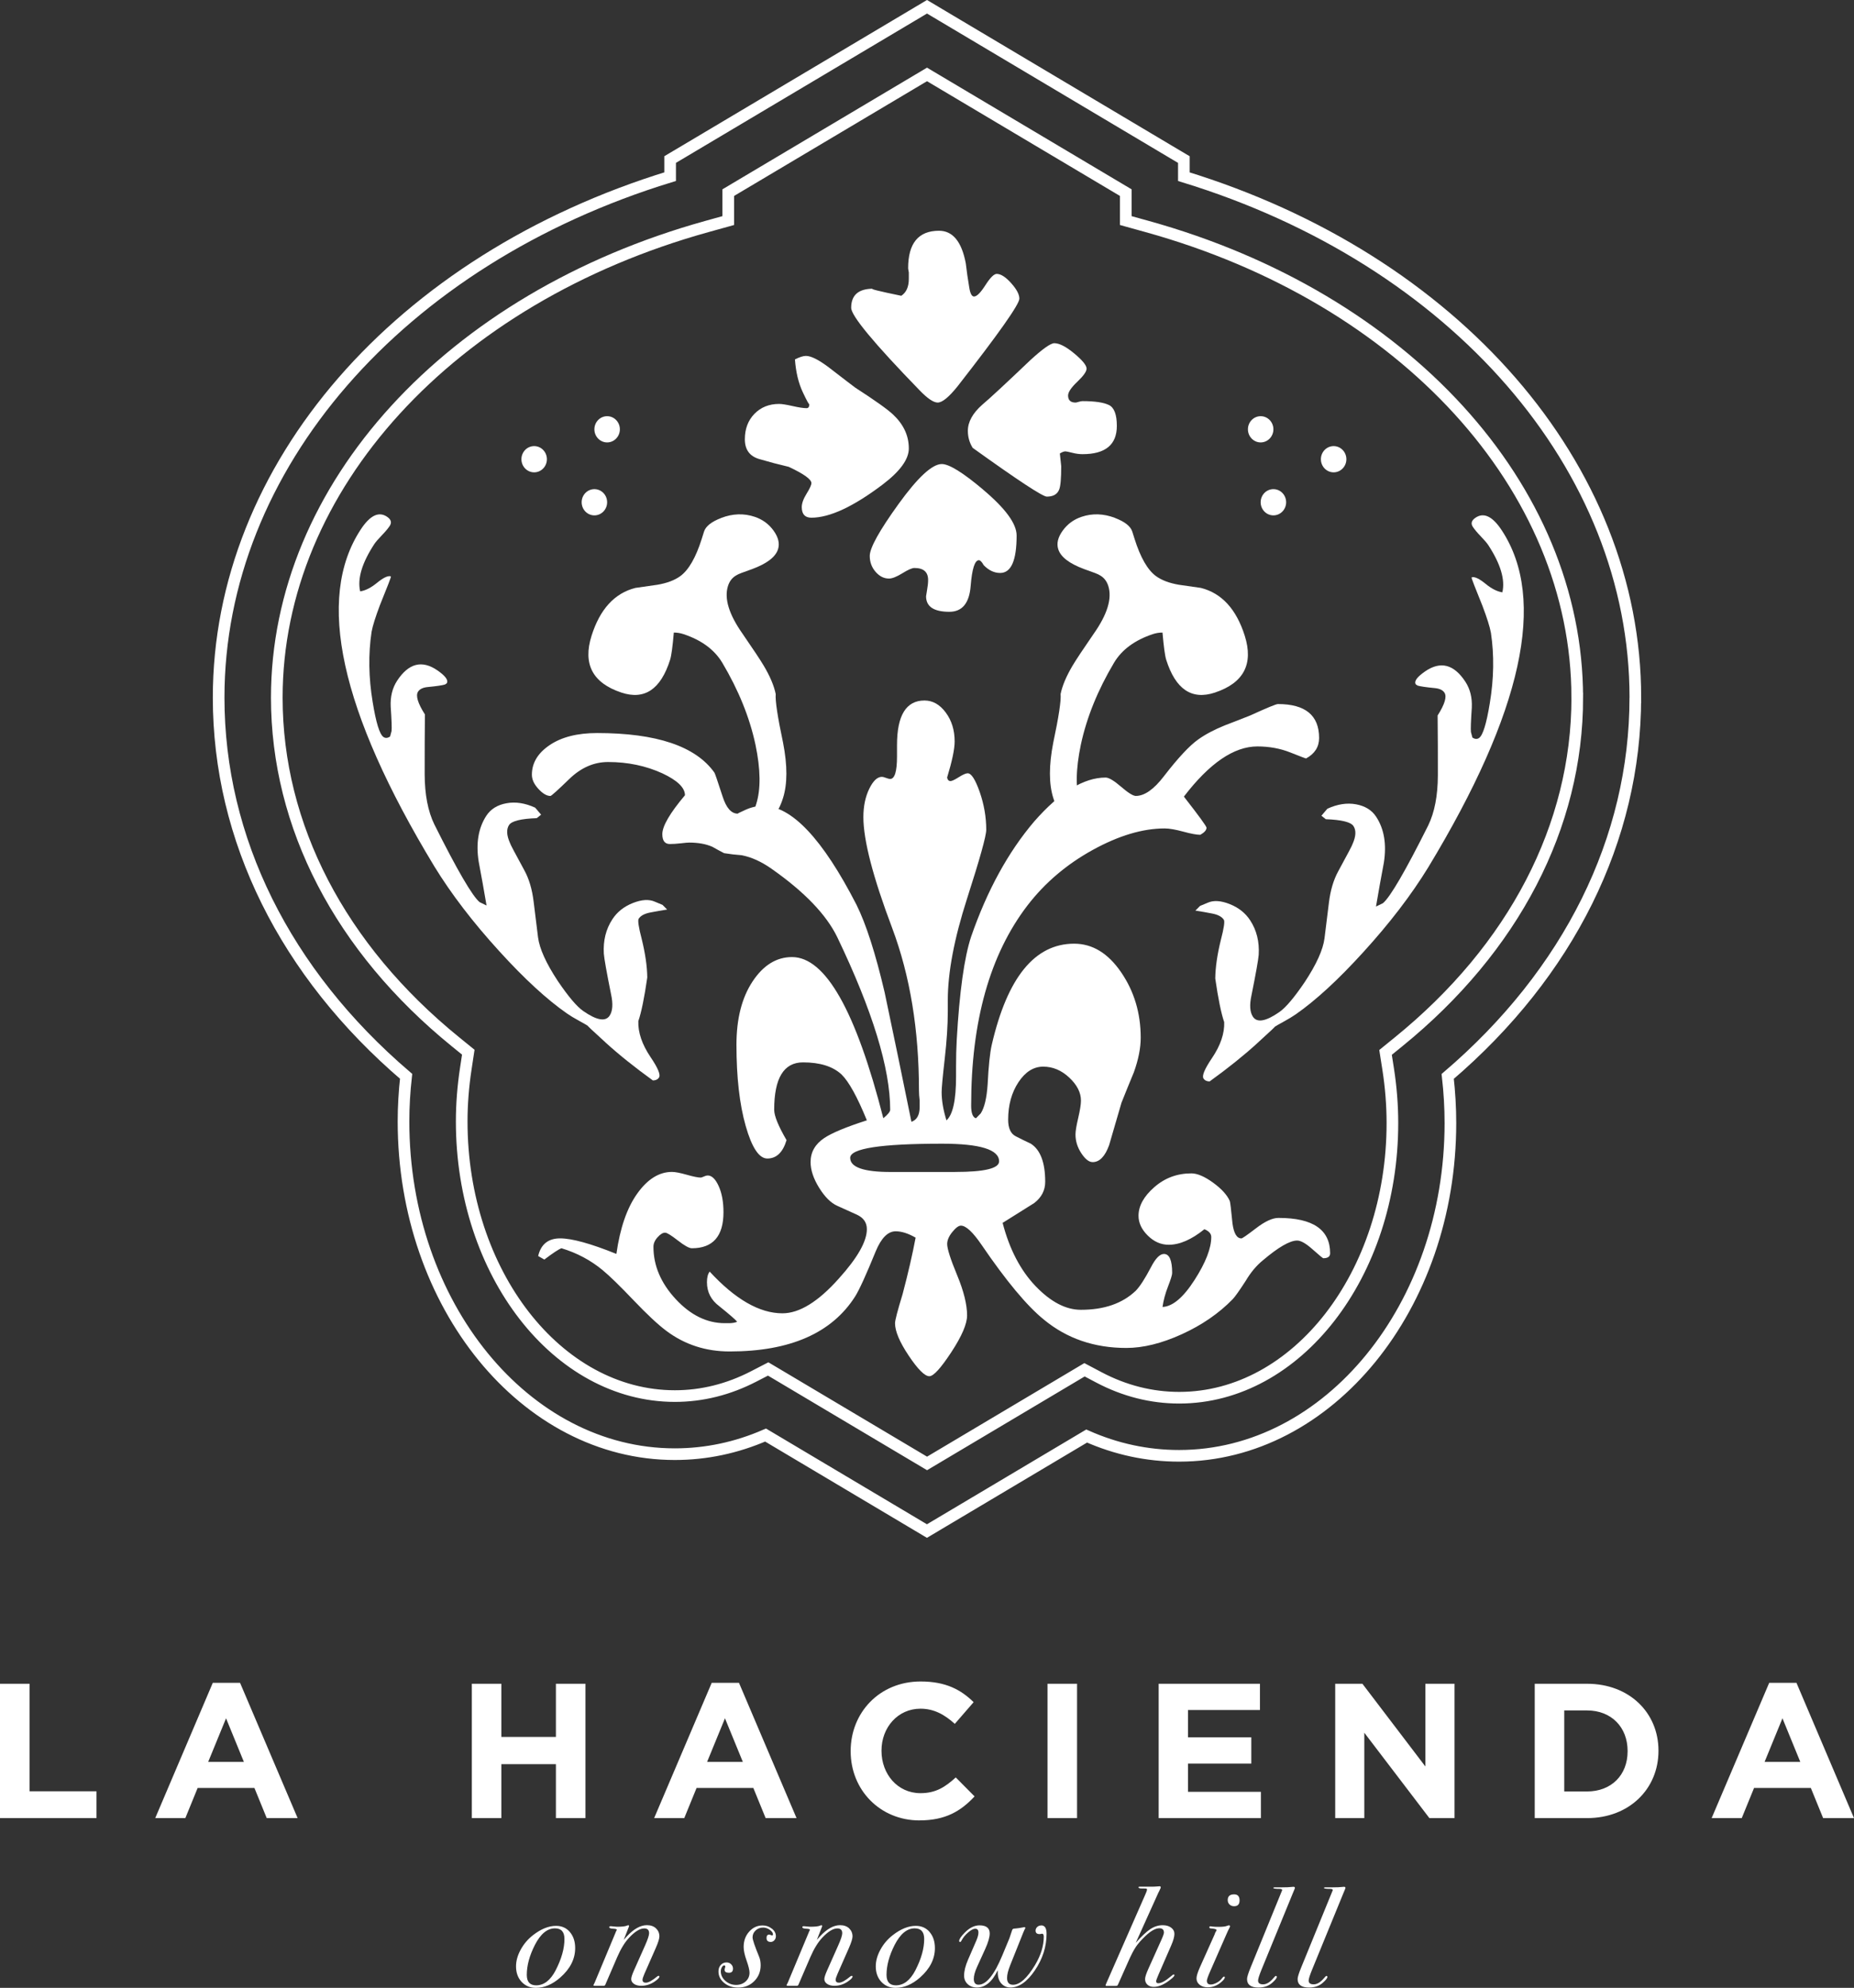 <?xml version="1.0" encoding="UTF-8"?><svg id="a" xmlns="http://www.w3.org/2000/svg" viewBox="0 0 542.95 582"><rect x="0" y="0" width="542.95" height="582" fill="#333333" stroke="none"/><defs><style>.b{stroke:#fff;stroke-width:3.41px;}.b,.c{fill:none;}.c,.d{stroke-width:0px;}.d{fill:#fff;}</style></defs><path class="c" d="m470.41,204.25c0-67.41-55.17-124.75-132.21-146.14v-6.55l-66.72-39.68-66.72,39.68v6.55c-77.05,21.39-132.21,78.73-132.21,146.14,0,41.68,21.13,79.49,55.44,107.35-.83,5.43-1.3,11.01-1.3,16.74,0,49.1,31.76,88.91,70.94,88.91,9.58,0,18.7-2.41,27.03-6.72l46.82,27.84,46.36-27.57c8.45,4.46,17.74,6.93,27.49,6.93,39.18,0,70.94-39.81,70.94-88.91,0-5.88-.48-11.62-1.35-17.18,34.35-27.87,55.5-65.69,55.5-107.39h-.01Z"/><path class="b" d="m478.92,204.25c0-67.57-52.86-128.21-132.22-152.52v-5.01l-4.16-2.47L275.83,4.57l-4.35-2.59-4.35,2.59-66.72,39.67-4.16,2.47v5.01c-79.36,24.31-132.22,84.95-132.22,152.52,0,41.39,19.45,80.6,54.9,110.88-.5,4.46-.76,8.88-.76,13.21,0,53.72,35.64,97.42,79.45,97.42,9.13,0,18.05-1.88,26.58-5.6,14.3,8.51,28.61,17.01,42.91,25.52l4.35,2.59,4.35-2.59c14.14-8.41,28.28-16.82,42.42-25.23,8.66,3.84,17.74,5.79,27.08,5.79,43.81,0,79.45-43.71,79.45-97.43,0-4.51-.27-9.08-.79-13.65,35.47-30.29,54.94-69.51,54.94-110.92h0v.02Zm-17.02,0c0-61.59-50.63-117.02-125.98-137.94l-6.23-1.73v-8.18c-19.4-11.54-38.81-23.08-58.21-34.61-19.4,11.54-38.81,23.08-58.21,34.61v8.18l-6.23,1.73c-75.35,20.92-125.98,76.35-125.98,137.94,0,37.58,18.57,73.35,52.3,100.74l3.78,3.07-.73,4.82c-.8,5.23-1.2,10.44-1.2,15.46,0,44.33,28.01,80.4,62.43,80.4,7.94,0,15.72-1.94,23.12-5.77l4.2-2.17,4.06,2.41c14.15,8.42,28.31,16.83,42.47,25.25,14-8.33,28.01-16.65,42.01-24.98l4.1-2.44,4.22,2.23c7.48,3.95,15.4,5.95,23.52,5.95,34.42,0,62.43-36.07,62.43-80.4,0-5.22-.42-10.56-1.25-15.86l-.76-4.84,3.8-3.09c33.76-27.39,52.35-63.18,52.35-100.78h0Z"/><path class="d" d="m368.13,305.48c3.95-3.59,5.65-5.19,5.08-4.8.38-.26,1.27-.78,2.69-1.55,1.41-.77,2.59-1.48,3.54-2.14,5.84-4.06,12.43-10.11,19.76-18.17,7.74-8.48,14.1-16.78,19.07-24.89,27.59-45.56,34.78-78.43,21.56-98.61-2.73-4.17-5.33-5.41-7.77-3.71-1.13.78-1.38,1.66-.74,2.63.51.78,1.29,1.71,2.35,2.81,1.06,1.1,1.78,1.94,2.16,2.52,3.62,5.53,5,10.15,4.14,13.85-1.52-.22-3.16-1.05-4.93-2.5s-3.09-2.09-3.94-1.92l-.14.1c-.09.07.97,2.85,3.21,8.36,1.31,3.46,2.13,6.07,2.45,7.82.98,6.52.87,13.37-.32,20.55-.98,6.04-2.03,9.46-3.16,10.24-.57.39-1.21.35-1.94-.13l-.43-1.6c-.1-.78-.02-3.17.25-7.16.14-2.92-.49-5.45-1.88-7.58-3.37-5.14-7.31-6.14-11.84-3-2.36,1.64-3.25,2.89-2.68,3.76.06.1.17.16.33.19l.1.15c.85.26,2.52.51,5.02.75,1.45.12,2.43.57,2.94,1.35.76,1.16.09,3.39-2,6.68.06,5.74.08,11.59.07,17.53-.02,5.94-.96,10.83-2.83,14.67-6.71,13.41-11.13,20.99-13.26,22.76l-2.03.98c.73-4.32,1.5-8.59,2.3-12.82.85-5.39.1-9.89-2.25-13.47-1.27-1.94-3.23-3.15-5.88-3.64s-5.46-.06-8.41,1.29l-1.74,2.05,1.28,1.02c4.64.17,7.33.84,8.1,2,.83,1.26.74,3.01-.26,5.26-.06.32-1.47,2.99-4.21,8.01-1.37,2.51-2.28,5.57-2.72,9.19s-.87,7.1-1.29,10.43c-.43,3.33-2.36,7.6-5.8,12.81-3.07,4.53-5.54,7.45-7.42,8.76-3.96,2.75-6.54,3.2-7.75,1.36-.89-1.36-1.03-3.45-.41-6.28,1.29-6.4,1.99-10.35,2.11-11.84.23-3.83-.6-7.2-2.51-10.11-1.4-2.14-3.39-3.71-5.98-4.74s-4.74-1.16-6.43-.4l-2.26.94-1.36,1.37c1.67.25,3.34.54,4.99.87,1.66.33,2.77.93,3.34,1.81.32.48.03,2.45-.87,5.89-1.05,4.26-1.6,8.02-1.64,11.3.85,5.9,1.72,10.16,2.62,12.79.11,3.31-1.08,6.82-3.59,10.53-2.16,3.19-2.98,5.18-2.48,5.95.38.58.98.87,1.8.87,5.31-3.83,9.94-7.54,13.89-11.13h0Z"/><path class="d" d="m374.4,356.58c-1.74,0-3.92,1-6.53,3s-4.05,3-4.32,3c-1.34,0-2.21-1.45-2.61-4.35-.4-4.14-.67-6.34-.8-6.62-.8-1.79-2.45-3.59-4.92-5.38-2.48-1.79-4.59-2.69-6.33-2.69-4.15,0-7.77,1.34-10.85,4.04-3.08,2.69-4.62,5.48-4.62,8.38,0,2.07.9,4,2.71,5.79s3.85,2.69,6.13,2.69c3.22,0,6.7-1.52,10.45-4.55,1.34.55,2.01,1.31,2.01,2.28,0,3.31-1.64,7.52-4.92,12.62s-6.4,7.73-9.35,7.86c.27-1.93.8-3.93,1.61-6,.8-2.07,1.21-3.38,1.21-3.93,0-3.73-.8-5.59-2.41-5.59-1.21,0-2.48,1.31-3.82,3.93-1.74,3.31-3.21,5.59-4.42,6.83-3.89,3.73-9.25,5.59-16.08,5.59-4.42,0-8.84-2.31-13.27-6.93-4.42-4.62-7.64-10.79-9.65-18.52,3.08-1.93,6.16-3.86,9.25-5.8,2.14-1.65,3.22-3.72,3.22-6.21,0-5.66-1.41-9.38-4.22-11.18-1.48-.69-2.95-1.41-4.42-2.17-1.48-.76-2.21-2.38-2.21-4.86,0-4.27,1.01-7.93,3.02-10.97,2.01-3.03,4.42-4.55,7.24-4.55s5.36,1.07,7.64,3.21c2.28,2.14,3.42,4.38,3.42,6.73,0,1.11-.27,2.79-.8,5.07-.54,2.28-.8,3.9-.8,4.86,0,1.93.57,3.76,1.71,5.49,1.14,1.73,2.24,2.59,3.32,2.59,2.01,0,3.62-1.66,4.82-4.97,1.21-4.14,2.41-8.28,3.62-12.42,1.21-3.03,2.41-6,3.62-8.9,1.34-3.73,2.01-7.1,2.01-10.14,0-7.17-1.91-13.56-5.73-19.14-3.82-5.59-8.41-8.38-13.77-8.38-11.52,0-19.56,9.87-24.12,29.6-.54,2.35-.94,6.21-1.21,11.59-.27,4-.94,6.83-2.01,8.48l-1.41,1.45c-.94-.28-1.41-1.52-1.41-3.73,0-24.7,5.49-44.22,16.48-58.57,5.09-6.62,11.46-12.04,19.09-16.25,7.64-4.21,14.67-6.31,21.1-6.31,1.34,0,3.15.31,5.43.93s3.95.93,5.02.93c1.21-.69,1.81-1.38,1.81-2.07,0-.41-2.21-3.45-6.63-9.11,7.5-9.79,14.67-14.69,21.51-14.69,3.48,0,6.7.59,9.65,1.76,2.95,1.17,4.49,1.76,4.62,1.76,2.54-1.38,3.82-3.38,3.82-6,0-6.62-4.02-9.93-12.06-9.93-.54,0-3.22,1.11-8.04,3.31-2.41.97-4.89,1.93-7.44,2.9-3.08,1.24-5.7,2.62-7.84,4.14-2.55,1.8-5.9,5.38-10.05,10.76-2.95,3.86-5.7,5.79-8.24,5.79-.8,0-2.25-.9-4.32-2.69-2.08-1.79-3.59-2.69-4.52-2.69-6.43,0-13.4,4.28-20.9,12.83-7.64,8.97-13.8,20.21-18.49,33.73-2.01,6.07-3.42,16.14-4.22,30.22-.14,2.48-.2,5.11-.2,7.86v2.9c0,6.9-.94,11.17-2.81,12.83-.94-3.03-1.41-5.79-1.41-8.28,0-1.24.3-4.48.9-9.73.6-5.24.9-9.86.9-13.87v-3.31c0-8.14,1.88-18.04,5.63-29.7s5.63-18.38,5.63-20.18c0-3.72-.64-7.41-1.91-11.07-1.28-3.65-2.45-5.48-3.52-5.48-.54,0-1.41.38-2.61,1.14-1.21.76-2.01,1.14-2.41,1.14-.54,0-.87-.34-1.01-1.03,1.47-4.83,2.21-8.35,2.21-10.56,0-3.31-.87-6.14-2.61-8.48-1.74-2.35-3.82-3.52-6.23-3.52-5.36,0-8.04,4.35-8.04,13.04v3.31c0,4.42-.67,6.62-2.01,6.62-.27,0-.67-.1-1.21-.31-.54-.21-.94-.31-1.2-.31-1.34,0-2.58,1.17-3.72,3.52s-1.71,5.11-1.71,8.28c0,6.76,2.81,17.59,8.44,32.49,5.23,13.94,7.84,29.8,7.84,47.6,0,.83.07,1.79.2,2.9v1.86c0,2.35-.8,3.8-2.41,4.35-2.55-12.55-5.16-25.18-7.84-37.87-2.68-11.45-5.43-20-8.24-25.66-9.92-19.32-19.03-28.97-27.34-28.97-1.74,0-3.45.38-5.13,1.14-1.68.76-2.45,1.14-2.31,1.14-1.88,0-3.35-1.66-4.42-4.97-1.48-4.55-2.28-6.9-2.41-7.04-5.49-7.73-16.95-11.59-34.37-11.59-5.76,0-10.39,1.17-13.87,3.52-3.49,2.35-5.22,5.24-5.22,8.69,0,1.38.63,2.76,1.91,4.14,1.27,1.38,2.44,2.07,3.52,2.07.27,0,2.11-1.66,5.53-4.97s7.2-4.97,11.36-4.97c5.76,0,11.05,1.11,15.88,3.31,4.42,2.07,6.63,4.21,6.63,6.42-4.42,5.24-6.63,9.04-6.63,11.38,0,1.93.73,2.9,2.21,2.9.94,0,2.01-.07,3.22-.21s2.01-.21,2.41-.21c2.68,0,4.96.41,6.83,1.24,1.21.69,2.34,1.31,3.42,1.86,1.74.28,3.48.48,5.23.62,2.81.55,5.69,1.86,8.64,3.93,9.65,6.76,16.08,13.45,19.29,20.08,10.32,21.52,15.48,38.36,15.48,50.5,0,.55-.67,1.38-2.01,2.48-8.04-31.46-16.95-47.19-26.73-47.19-4.56,0-8.41,2.38-11.56,7.14s-4.72,10.94-4.72,18.52c0,9.52.9,17.46,2.71,23.8,1.81,6.35,3.92,9.52,6.33,9.52,2.68,0,4.55-1.79,5.63-5.38-2.41-4.14-3.62-7.11-3.62-8.9,0-9.24,2.81-13.87,8.44-13.87,4.96,0,8.71,1.17,11.26,3.52,2.14,2.07,4.62,6.55,7.44,13.45-6.03,1.93-10.18,3.66-12.46,5.17-2.68,1.79-4.02,4.14-4.02,7.04,0,2.35.84,4.86,2.51,7.55s3.45,4.45,5.33,5.28,3.78,1.69,5.73,2.59c1.94.9,2.91,2.31,2.91,4.24,0,3.59-2.75,8.41-8.24,14.49-6.03,6.76-11.53,10.14-16.48,10.14-6.7,0-13.8-4.07-21.31-12.21-.54.69-.8,1.72-.8,3.1,0,2.9,1.21,5.24,3.62,7.04,3.08,2.48,4.82,4,5.23,4.55-.67.28-1.48.41-2.41.41h-1.21c-5.23,0-10.02-2.35-14.37-7.04-4.35-4.69-6.53-9.8-6.53-15.32,0-.96.4-1.9,1.21-2.79.8-.9,1.54-1.35,2.21-1.35.53,0,1.77.76,3.72,2.28,1.94,1.52,3.32,2.28,4.12,2.28,6.16,0,9.25-3.52,9.25-10.55,0-3.03-.47-5.59-1.41-7.66s-2.01-3.1-3.22-3.1c-.27,0-.64.1-1.11.31s-.77.31-.9.31c-.8,0-2.18-.28-4.12-.83s-3.38-.83-4.32-.83c-3.75,0-7.14,2.1-10.15,6.31-3.02,4.21-5.06,10.11-6.13,17.7-7.51-3.03-13-4.55-16.48-4.55s-5.63,1.73-6.43,5.17l1.81,1.03c2.54-1.93,4.22-3.03,5.02-3.31,4.55,1.38,8.57,3.52,12.06,6.42,2.01,1.65,5.02,4.58,9.04,8.8,4.02,4.21,7.24,7.21,9.65,9,5.36,4,11.52,6,18.49,6,17.69,0,29.95-5.38,36.78-16.14,1.21-1.93,3.22-6.35,6.03-13.24,1.61-3.86,3.55-5.8,5.83-5.8,1.74,0,3.68.62,5.83,1.86-.94,4.97-2.21,10.48-3.82,16.56-1.48,4.83-2.21,7.66-2.21,8.49,0,2.34,1.34,5.52,4.02,9.52s4.69,6,6.03,6c1.21,0,3.35-2.35,6.43-7.04s4.62-8.28,4.62-10.76c0-3.18-.97-7.11-2.92-11.8-1.94-4.69-2.91-7.73-2.91-9.11,0-1.1.5-2.28,1.51-3.52s1.84-1.86,2.51-1.86c1.47,0,3.48,1.86,6.03,5.59,7.24,10.62,13.33,17.93,18.29,21.94,6.7,5.52,14.74,8.28,24.12,8.28,4.95,0,10.38-1.34,16.28-4.03s10.85-6.11,14.87-10.24c.67-.69,1.94-2.48,3.82-5.38,1.47-2.48,3.15-4.48,5.02-6,4.55-3.86,7.91-5.8,10.05-5.8,1.07,0,2.58.86,4.52,2.59,1.94,1.72,2.98,2.59,3.12,2.59,1.34,0,2.01-.48,2.01-1.45,0-6.9-5.02-10.35-15.07-10.35h-.06Zm-94.67-13.45h-18.89c-7.91,0-11.86-1.38-11.86-4.14s8.98-4.14,26.93-4.14c11.12,0,16.68,1.73,16.68,5.17,0,2.07-4.29,3.1-12.86,3.1h0Z"/><path class="d" d="m177.32,305.2c-3.95-3.59-5.65-5.19-5.08-4.8-.38-.26-1.27-.78-2.69-1.55-1.41-.77-2.59-1.48-3.53-2.14-5.84-4.06-12.43-10.11-19.76-18.17-7.74-8.48-14.1-16.78-19.07-24.89-27.59-45.56-34.78-78.43-21.56-98.61,2.73-4.17,5.33-5.41,7.77-3.71,1.13.78,1.38,1.66.74,2.63-.51.78-1.29,1.71-2.36,2.81-1.06,1.1-1.78,1.94-2.16,2.52-3.62,5.53-5,10.15-4.14,13.85,1.52-.22,3.16-1.05,4.93-2.5s3.09-2.09,3.93-1.93l.14.1c.09.07-.97,2.85-3.21,8.35-1.31,3.47-2.13,6.07-2.45,7.83-.98,6.52-.87,13.37.32,20.55.98,6.04,2.03,9.46,3.16,10.24.57.39,1.21.35,1.94-.14l.43-1.6c.1-.78.02-3.17-.25-7.16-.14-2.92.49-5.45,1.88-7.58,3.37-5.14,7.31-6.14,11.84-3,2.36,1.64,3.25,2.89,2.68,3.76-.06.09-.17.16-.33.19l-.09.14c-.85.26-2.52.51-5.02.75-1.45.12-2.43.57-2.94,1.35-.76,1.16-.1,3.39,2,6.68-.06,5.74-.08,11.59-.07,17.53.02,5.94.96,10.83,2.83,14.67,6.71,13.41,11.13,20.99,13.26,22.76l2.03.98c-.73-4.32-1.5-8.59-2.3-12.82-.85-5.39-.1-9.88,2.25-13.47,1.27-1.94,3.23-3.16,5.88-3.64,2.65-.49,5.46-.06,8.41,1.29l1.74,2.05-1.28,1.02c-4.64.17-7.33.84-8.1,2-.83,1.26-.74,3.01.26,5.26.06.33,1.47,2.99,4.21,8.01,1.38,2.51,2.28,5.57,2.72,9.19s.87,7.1,1.29,10.43c.43,3.33,2.36,7.6,5.8,12.81,3.07,4.53,5.54,7.45,7.42,8.76,3.96,2.75,6.54,3.2,7.75,1.36.89-1.36,1.03-3.45.41-6.28-1.29-6.4-1.99-10.35-2.11-11.84-.23-3.83.6-7.2,2.51-10.11,1.4-2.14,3.39-3.71,5.98-4.74,2.59-1.02,4.73-1.16,6.43-.4l2.26.94,1.36,1.37c-1.67.25-3.34.54-4.99.87-1.66.33-2.77.93-3.34,1.81-.32.49-.03,2.45.87,5.9,1.05,4.26,1.6,8.02,1.64,11.3-.85,5.9-1.72,10.16-2.62,12.79-.11,3.31,1.08,6.82,3.59,10.54,2.16,3.19,2.98,5.18,2.47,5.95-.38.58-.98.87-1.8.87-5.31-3.83-9.94-7.54-13.89-11.13h.01Z"/><path class="d" d="m324.75,118.58c-1.54-.76-4.12-1.14-7.74-1.14-.27,0-.64.07-1.11.21-.47.14-.77.21-.9.21-1.48,0-2.21-.69-2.21-2.07,0-.96.9-2.31,2.71-4.03s2.71-3,2.71-3.83c0-.96-1.21-2.45-3.62-4.45s-4.36-3-5.83-3c-1.07,0-3.42,1.66-7.03,4.97-7.24,6.9-11.93,11.25-14.07,13.04-2.81,2.48-4.22,5.04-4.22,7.66,0,1.79.47,3.45,1.41,4.97,13.27,9.52,20.5,14.28,21.71,14.28,1.88,0,3.08-.69,3.62-2.07.4-.96.6-3.24.6-6.83l-.4-3.73c.67-.41,1.21-.62,1.61-.62.27,0,.94.14,2.01.41,1.07.28,2.08.41,3.02.41,6.7,0,10.05-2.76,10.05-8.28,0-3.31-.77-5.35-2.31-6.11h-.01Zm-28.64-35.7c-1.61-1.79-3.02-2.69-4.22-2.69-.8,0-1.91,1.11-3.32,3.31-1.41,2.21-2.51,3.31-3.32,3.31-.67,0-1.14-.9-1.41-2.69-.4-2.34-.74-4.69-1.01-7.04-1.21-6.35-3.82-9.52-7.84-9.52-6.03,0-9.04,3.66-9.04,10.97,0,.14.07.55.2,1.24v1.86c0,2.35-.74,4-2.21,4.97-6.7-1.38-9.45-2.07-8.24-2.07-4.29,0-6.43,1.86-6.43,5.59,0,2.35,6.7,10.42,20.1,24.22,2.28,2.35,4.02,3.52,5.23,3.52,1.34,0,3.28-1.58,5.83-4.76,12.06-15.45,18.09-24.01,18.09-25.66,0-1.24-.8-2.76-2.41-4.55h0Zm-8.24,60.43c-5.9-4.97-9.92-7.45-12.06-7.45-2.81,0-7.03,3.9-12.66,11.69-5.63,7.8-8.44,12.87-8.44,15.21,0,1.79.57,3.35,1.71,4.66,1.14,1.31,2.44,1.97,3.92,1.97.94,0,2.24-.52,3.92-1.55,1.67-1.04,2.85-1.55,3.52-1.55,2.68,0,4.02,1.17,4.02,3.52,0,.83-.1,1.79-.3,2.9-.2,1.11-.3,1.73-.3,1.86,0,3.04,2.28,4.55,6.83,4.55,3.75,0,5.83-2.52,6.23-7.55.4-5.03,1.21-7.55,2.41-7.55.4,0,.87.49,1.41,1.45,1.47,1.52,3.08,2.28,4.82,2.28,3.22,0,4.82-3.65,4.82-10.97,0-3.45-3.28-7.93-9.85-13.45h0v-.02Zm-26.33-21.94c-1.61-1.52-5.29-4.14-11.05-7.86-.4-.28-3.02-2.28-7.84-6-2.95-2.21-5.16-3.31-6.63-3.31-.8,0-1.88.35-3.22,1.03.27,3.73,1.04,6.93,2.31,9.62s1.91,3.83,1.91,3.41c0,.83-.27,1.24-.8,1.24-.94,0-2.31-.21-4.12-.62s-3.12-.62-3.92-.62c-2.95,0-5.36.97-7.24,2.9s-2.81,4.42-2.81,7.45,1.41,4.97,4.22,5.79c2.81.83,5.69,1.59,8.64,2.28,4.42,2.07,6.63,3.66,6.63,4.76,0,.55-.47,1.59-1.41,3.1-.94,1.52-1.41,2.83-1.41,3.93,0,2.07.94,3.1,2.81,3.1,5.36,0,12.33-3.24,20.9-9.73,5.09-3.86,7.64-7.38,7.64-10.55,0-3.73-1.54-7.04-4.62-9.93h0Z"/><path class="d" d="m211.24,151.64c-2.89,1.1-4.58,2.44-5.07,4.02l-.65,2.07c-1.74,5.52-3.85,9.17-6.31,10.96-1.65,1.19-3.86,2.03-6.66,2.51-2.1.28-4.26.59-6.48.93-6.1,1.55-10.37,6.22-12.83,14-2.61,8.27.29,13.82,8.71,16.63,6.79,2.27,11.55-.92,14.29-9.59.37-1.18.74-3.84,1.09-7.97.95,0,1.91.15,2.87.47,5.26,1.76,9.03,4.55,11.32,8.36,4.77,8.02,8.01,16.02,9.72,23.99,1.52,7.26,1.59,13.06.22,17.39l-.47,1.48c-.4,1.28.21,2.19,1.83,2.74,2.77.93,4.94-1.07,6.49-5.99,1.31-4.14,1.31-9.52.02-16.16-1.62-7.62-2.33-12.38-2.16-14.28-.5-2.45-1.68-5.24-3.55-8.37-.97-1.63-3.01-4.71-6.13-9.24-4.02-5.7-5.45-10.37-4.3-14.02.47-1.48,1.33-2.55,2.6-3.21.29-.23,1.79-.81,4.52-1.76,4.31-1.6,6.83-3.54,7.54-5.81.53-1.67.09-3.48-1.3-5.42-1.4-1.94-3.24-3.29-5.54-4.06-3.16-1.06-6.42-.95-9.78.32h.01Z"/><path class="d" d="m326.52,151.64c2.89,1.1,4.58,2.44,5.08,4.02l.65,2.07c1.74,5.52,3.84,9.17,6.31,10.96,1.65,1.19,3.86,2.03,6.66,2.51,2.09.28,4.26.59,6.48.93,6.09,1.55,10.37,6.22,12.83,14,2.61,8.27-.29,13.82-8.71,16.63-6.79,2.27-11.55-.92-14.29-9.59-.37-1.18-.73-3.84-1.09-7.97-.95,0-1.91.15-2.87.47-5.26,1.76-9.04,4.55-11.32,8.36-4.77,8.02-8.01,16.02-9.72,23.99-1.52,7.26-1.59,13.06-.22,17.39l.47,1.48c.41,1.28-.2,2.19-1.83,2.74-2.77.93-4.94-1.07-6.49-5.99-1.31-4.14-1.31-9.52-.02-16.16,1.62-7.62,2.34-12.38,2.16-14.28.5-2.45,1.68-5.24,3.54-8.37.97-1.63,3.01-4.71,6.13-9.24,4.02-5.7,5.45-10.37,4.3-14.02-.47-1.48-1.33-2.55-2.6-3.21-.29-.23-1.79-.81-4.52-1.76-4.31-1.6-6.83-3.54-7.54-5.81-.53-1.67-.1-3.48,1.3-5.42s3.24-3.29,5.54-4.06c3.16-1.06,6.42-.95,9.78.32h-.01Z"/><path class="d" d="m372.92,150.89c2.06,0,3.73-1.72,3.73-3.84s-1.67-3.84-3.73-3.84-3.73,1.72-3.73,3.84,1.67,3.84,3.73,3.84h0Z"/><path class="d" d="m369.19,129.53c2.06,0,3.73-1.72,3.73-3.84s-1.67-3.84-3.73-3.84-3.73,1.72-3.73,3.84,1.67,3.84,3.73,3.84h0Z"/><path class="d" d="m390.56,138.29c2.06,0,3.73-1.72,3.73-3.84s-1.67-3.84-3.73-3.84-3.73,1.72-3.73,3.84,1.67,3.84,3.73,3.84h0Z"/><path class="d" d="m174.07,150.89c-2.06,0-3.73-1.72-3.73-3.84s1.67-3.84,3.73-3.84,3.73,1.72,3.73,3.84-1.67,3.84-3.73,3.84h0Z"/><path class="d" d="m177.8,129.53c-2.06,0-3.73-1.72-3.73-3.84s1.67-3.84,3.73-3.84,3.73,1.72,3.73,3.84-1.67,3.84-3.73,3.84h0Z"/><path class="d" d="m156.43,138.29c-2.06,0-3.73-1.72-3.73-3.84s1.67-3.84,3.73-3.84,3.73,1.72,3.73,3.84-1.67,3.84-3.73,3.84h0Z"/><path class="d" d="m166.9,565.65c-1.04-1.2-2.38-1.8-4.05-1.8-2.18,0-4.44.91-6.78,2.74-1.5,1.17-2.7,2.59-3.6,4.25-.9,1.66-1.35,3.28-1.35,4.86,0,1.85.54,3.36,1.63,4.54,1.09,1.17,2.48,1.76,4.17,1.76,2.48,0,4.86-1.01,7.15-3.02,2.92-2.56,4.37-5.44,4.37-8.62,0-1.93-.52-3.5-1.55-4.7h.01Zm-4.17,11.2c-1.53,2.94-3.43,4.41-5.72,4.41-1.83,0-2.74-1.02-2.74-3.07,0-2.72.79-5.64,2.37-8.75,1.66-3.24,3.62-4.86,5.88-4.86,1.85,0,2.78,1.03,2.78,3.11,0,2.78-.86,5.83-2.57,9.15h0Zm29.38-12.28c-.68-.62-1.57-.92-2.66-.92-1.88,0-3.83,1.08-5.85,3.25-.41.45-.72.79-.94,1.04l1.51-3.84s.04-.12.04-.2c0-.16-.08-.24-.24-.24-.06,0-.18.04-.37.12-.46.22-1.43.33-2.9.33-.22,0-.53-.03-.94-.08s-.71-.08-.9-.08c-.3,0-.45.1-.45.29,0,.27.41.42,1.23.45.65.03.99.14,1.02.32-.06.11-.12.23-.21.37l-6.25,14.97-.29.61c-.08.11-.12.19-.12.24,0,.14.1.2.29.2h2.78c.22,0,.4-.2.53-.61l3.35-7.77c1.06-2.45,2.23-4.36,3.51-5.72,1.69-1.8,3.16-2.7,4.41-2.7.95,0,1.43.46,1.43,1.4,0,.63-.4,1.83-1.19,3.61l-3.27,7.35c-.52,1.18-.78,2-.78,2.47,0,.57.28,1.05.83,1.42s1.25.55,2.11.55c1.4,0,2.72-.42,3.96-1.27.91-.63,1.36-1.1,1.36-1.43,0-.14-.08-.21-.25-.21-.08,0-.19.04-.33.12-1.5,1.25-2.63,1.88-3.41,1.88-.64,0-.96-.29-.96-.86,0-.3.19-.89.57-1.77l3.31-7.52c.71-1.62,1.06-2.75,1.06-3.41,0-.96-.34-1.74-1.02-2.36h.03Zm33.92.1c-.76-.63-1.66-.94-2.7-.94-1.55,0-2.87.61-3.94,1.82-1.08,1.21-1.61,2.7-1.61,4.48,0,1.04.28,2.34.84,3.92.59,1.66.88,2.86.88,3.6,0,1.04-.38,1.89-1.13,2.57s-1.69,1.02-2.81,1.02c-1.2,0-2.25-.4-3.14-1.19s-1.33-1.72-1.33-2.78c0-.43.1-.84.31-1.2.21-.37.43-.55.68-.55.22,0,.33.14.33.41,0,.03-.04.14-.1.33-.07.19-.1.38-.1.57,0,.57.42.86,1.27.86.79,0,1.18-.41,1.18-1.23,0-.49-.18-.91-.55-1.27-.37-.35-.81-.53-1.33-.53-.68,0-1.25.24-1.7.74-.45.49-.67,1.12-.67,1.88,0,1.34.55,2.46,1.66,3.37,1.1.91,2.47,1.37,4.11,1.37,1.88,0,3.45-.63,4.7-1.88s1.88-2.81,1.88-4.66c0-.93-.15-1.76-.45-2.49-1.28-3.11-1.92-5-1.92-5.68,0-.79.3-1.46.9-2.02.6-.56,1.33-.84,2.21-.84.65,0,1.29.22,1.92.65.63.44.94.89.94,1.35,0,.19-.08.29-.24.29-.11,0-.25-.04-.43-.12s-.31-.12-.39-.12c-.54,0-.82.33-.82.98,0,.79.41,1.18,1.23,1.18.41,0,.76-.16,1.06-.49s.45-.72.45-1.19c0-.84-.38-1.58-1.14-2.21h-.05Zm22.64-.1c-.68-.62-1.57-.92-2.66-.92-1.88,0-3.83,1.08-5.85,3.25-.41.45-.72.79-.94,1.04l1.51-3.84s.04-.12.04-.2c0-.16-.08-.24-.25-.24-.05,0-.18.04-.37.12-.46.22-1.43.33-2.9.33-.22,0-.53-.03-.94-.08s-.71-.08-.9-.08c-.3,0-.45.1-.45.29,0,.27.41.42,1.23.45.65.03.99.14,1.02.32-.05.11-.12.23-.2.37l-6.25,14.97-.29.61c-.08.11-.12.19-.12.24,0,.14.1.2.29.2h2.78c.22,0,.39-.2.53-.61l3.35-7.77c1.06-2.45,2.23-4.36,3.51-5.72,1.69-1.8,3.16-2.7,4.41-2.7.95,0,1.43.46,1.43,1.4,0,.63-.4,1.83-1.19,3.61l-3.27,7.35c-.52,1.18-.78,2-.78,2.47,0,.57.28,1.05.83,1.42s1.25.55,2.11.55c1.4,0,2.72-.42,3.96-1.27.91-.63,1.36-1.1,1.36-1.43,0-.14-.08-.21-.25-.21-.08,0-.2.04-.33.12-1.5,1.25-2.63,1.88-3.41,1.88-.64,0-.96-.29-.96-.86,0-.3.19-.89.57-1.77l3.31-7.52c.71-1.62,1.06-2.75,1.06-3.41,0-.96-.34-1.74-1.02-2.36h.03Zm23.58,1.08c-1.03-1.2-2.38-1.8-4.05-1.8-2.18,0-4.44.91-6.78,2.74-1.5,1.17-2.7,2.59-3.6,4.25s-1.35,3.28-1.35,4.86c0,1.85.54,3.36,1.63,4.54,1.09,1.17,2.48,1.76,4.17,1.76,2.48,0,4.86-1.01,7.15-3.02,2.91-2.56,4.37-5.44,4.37-8.62,0-1.93-.52-3.5-1.55-4.7h0Zm-4.17,11.2c-1.53,2.94-3.43,4.41-5.72,4.41-1.83,0-2.74-1.02-2.74-3.07,0-2.72.79-5.64,2.37-8.75,1.66-3.24,3.62-4.86,5.88-4.86,1.85,0,2.78,1.03,2.78,3.11,0,2.78-.86,5.83-2.57,9.15h0Zm36.84-13.12c-.46,0-.85.15-1.17.45s-.48.65-.48,1.06c0,.68.39,1.02,1.16,1.02.16,0,.27-.01.32-.03.21-.06.35-.09.4-.09.35,0,.52.3.52.9,0,2.67-.86,5.44-2.57,8.3-2.32,3.84-4.46,5.76-6.42,5.76-1.17,0-1.76-.67-1.76-2,0-.95.3-2.18.9-3.68l3.84-9.6c.16-.41.31-.75.45-1.02.11-.11.16-.22.16-.33,0-.16-.11-.25-.33-.25.05,0-.07.03-.37.08l-1.15.2-.98.12-.49.04c-.3.03-.49.2-.57.53l-.78,2.32-2.08,5.01c-2.37,5.71-4.69,8.56-6.95,8.56-.93,0-1.39-.57-1.39-1.71,0-.92.31-2.08.94-3.47l2.41-5.3c.87-1.93,1.31-3.44,1.31-4.53,0-1.58-1-2.37-2.98-2.37-1.5,0-2.96.72-4.37,2.17-1.06,1.09-1.59,1.88-1.59,2.37,0,.22.08.33.25.33s.31-.15.45-.45c.44-.84,1.08-1.63,1.92-2.35.84-.72,1.54-1.08,2.08-1.08.63,0,.94.37.94,1.11,0,.6-.2,1.38-.61,2.34l-2.45,5.65c-.76,1.75-1.14,3.29-1.14,4.63,0,1.01.35,1.84,1.06,2.5.71.65,1.61.98,2.7.98,2.45,0,4.48-1.69,6.09-5.07,0,.93.04,1.58.12,1.96.19.95.61,1.71,1.27,2.27.65.56,1.42.84,2.29.84,2.53,0,4.94-1.68,7.21-5.04s3.41-6.94,3.41-10.73c0-1.61-.52-2.42-1.57-2.42h0v.02Zm38.81,14.35c-.14,0-.41.18-.81.53-1.59,1.36-2.84,2.04-3.73,2.04-.41,0-.61-.2-.61-.61,0-.22.23-.86.69-1.92l3.72-8.54c.63-1.44.94-2.58.94-3.39,0-.74-.32-1.34-.96-1.82-.64-.48-1.47-.71-2.47-.71-1.25,0-2.45.37-3.6,1.12-1.14.75-2.57,2.09-4.29,4.03l6.62-14.67c.16-.27.34-.64.53-1.1.11-.14.16-.3.16-.49s-.12-.29-.37-.29c-.11,0-.33.02-.65.05-.55.05-1.12.07-1.72.07h-3.47c-.19,0-.29.06-.29.18,0,.24.33.35.98.35.76,0,1.21.01,1.33.04.12.03.18.15.18.37,0,.14-.2.67-.61,1.59l-11.24,25.58c-.19.44-.29.71-.29.82,0,.08.06.12.16.12h2.82c.25,0,.41-.04.49-.12s.23-.38.45-.9l2.66-5.97c.87-1.99,1.63-3.46,2.27-4.41.64-.95,1.57-2.02,2.8-3.19,1.61-1.53,2.97-2.29,4.09-2.29.9,0,1.35.42,1.35,1.27,0,.33-.3,1.16-.91,2.49l-3.62,8.05c-.66,1.47-.99,2.49-.99,3.06,0,.68.23,1.23.7,1.66.46.42,1.08.63,1.84.63,1.58,0,3.34-.82,5.27-2.45.52-.44.78-.75.78-.94,0-.16-.07-.24-.2-.24h0Zm17.69-23.46c-1.25,0-1.88.56-1.88,1.68,0,.52.18.95.53,1.29.35.34.8.51,1.35.51,1.06,0,1.59-.57,1.59-1.72s-.53-1.76-1.59-1.76h0Zm-1.51,9.07c-.11,0-.3.06-.57.16-.46.19-1.27.29-2.41.29-.84,0-1.46-.03-1.84-.08s-.59-.08-.61-.08c-.22,0-.33.12-.33.34,0,.13.11.22.33.27,1.2.08,1.8.24,1.8.49,0,.08-.04.18-.12.29-.19.25-.35.6-.49,1.06l-4.25,9.48c-.68,1.53-1.02,2.63-1.02,3.31,0,.76.31,1.39.92,1.88.61.49,1.4.74,2.35.74,1.44,0,2.74-.49,3.88-1.45.76-.64,1.14-1.13,1.14-1.45,0-.16-.08-.24-.24-.24-.14,0-.33.16-.57.48-.35.51-.87.94-1.53,1.3-.67.36-1.26.54-1.78.54-.76,0-1.14-.37-1.14-1.1,0-.35.31-1.25.94-2.69l4.7-10.72c.43-1.01.75-1.67.94-2,.14-.24.2-.41.2-.49,0-.22-.1-.33-.29-.33h-.01Zm18.84-11.28c-.11,0-.31.02-.61.05-.57.07-1.44.11-2.61.11h-2.25c-.25,0-.37.06-.37.19,0,.17.6.26,1.8.26.52,0,.78.12.78.37,0,.03-.04.12-.12.29l-9.15,22.41c-.68,1.67-1.02,2.78-1.02,3.32,0,1.67,1.12,2.5,3.35,2.5,1.64,0,2.97-.46,4.01-1.39.9-.79,1.35-1.36,1.35-1.72,0-.19-.1-.29-.29-.29-.11,0-.37.24-.78.74-.98,1.14-1.96,1.72-2.94,1.72s-1.47-.37-1.47-1.1c0-.49.34-1.57,1.02-3.23l9.16-22.35c.19-.44.33-.76.41-.98.14-.33.2-.52.2-.57,0-.22-.15-.33-.45-.33h-.02Zm14.83,0c-.11,0-.31.02-.61.05-.57.07-1.45.11-2.62.11h-2.25c-.24,0-.37.06-.37.19,0,.17.6.26,1.8.26.52,0,.78.12.78.37,0,.03-.04.12-.12.29l-9.16,22.41c-.68,1.67-1.02,2.78-1.02,3.32,0,1.67,1.12,2.5,3.35,2.5,1.63,0,2.97-.46,4.01-1.39.9-.79,1.35-1.36,1.35-1.72,0-.19-.1-.29-.29-.29-.11,0-.37.24-.78.74-.98,1.14-1.96,1.72-2.94,1.72s-1.47-.37-1.47-1.1c0-.49.34-1.57,1.02-3.23l9.15-22.35c.19-.44.33-.76.41-.98.14-.33.2-.52.2-.57,0-.22-.15-.33-.45-.33h0Z"/><path class="d" d="m0,532.3h28.26v-7.86H8.65v-31.47H0v39.33h0Zm45.46,0h8.82l3.6-8.82h16.63l3.6,8.82h9.05l-16.86-39.61h-7.98l-16.86,39.61h0Zm15.51-16.46l5.23-12.76,5.22,12.76h-10.45Zm77.21,16.46h8.65v-15.79h15.97v15.79h8.65v-39.33h-8.65v15.57h-15.97v-15.57h-8.65v39.33h0Zm53.39,0h8.82l3.6-8.82h16.63l3.6,8.82h9.05l-16.86-39.61h-7.98l-16.86,39.61h0Zm15.51-16.46l5.23-12.76,5.23,12.76h-10.46Zm62.2,17.13c7.59,0,12.08-2.69,16.13-7.02l-5.51-5.56c-3.09,2.81-5.84,4.61-10.34,4.61-6.74,0-11.41-5.62-11.41-12.37v-.11c0-6.75,4.78-12.25,11.41-12.25,3.93,0,7.02,1.69,10.06,4.44l5.51-6.35c-3.65-3.59-8.09-6.06-15.51-6.06-12.08,0-20.5,9.15-20.5,20.34v.11c0,11.3,8.59,20.23,20.17,20.23h-.01Zm37.49-.67h8.65v-39.33h-8.65v39.33h0Zm32.54,0h29.95v-7.69h-21.35v-8.27h18.54v-7.69h-18.54v-7.99h21.07v-7.69h-29.66v39.33h-.01Zm51.7,0h8.53v-25l19.06,25h7.36v-39.33h-8.53v24.22l-18.44-24.22h-7.97v39.33h0Zm58.44,0h15.34c12.37,0,20.9-8.59,20.9-19.67v-.11c0-11.07-8.53-19.55-20.9-19.55h-15.34v39.33h0Zm8.65-7.8v-23.72h6.69c7.08,0,11.86,4.89,11.86,11.86v.11c0,6.97-4.78,11.75-11.86,11.75h-6.69Zm43.16,7.8h8.82l3.6-8.82h16.63l3.6,8.82h9.04l-16.85-39.61h-7.98l-16.86,39.61h0Zm15.51-16.46l5.23-12.76,5.22,12.76h-10.45,0Z"/></svg>